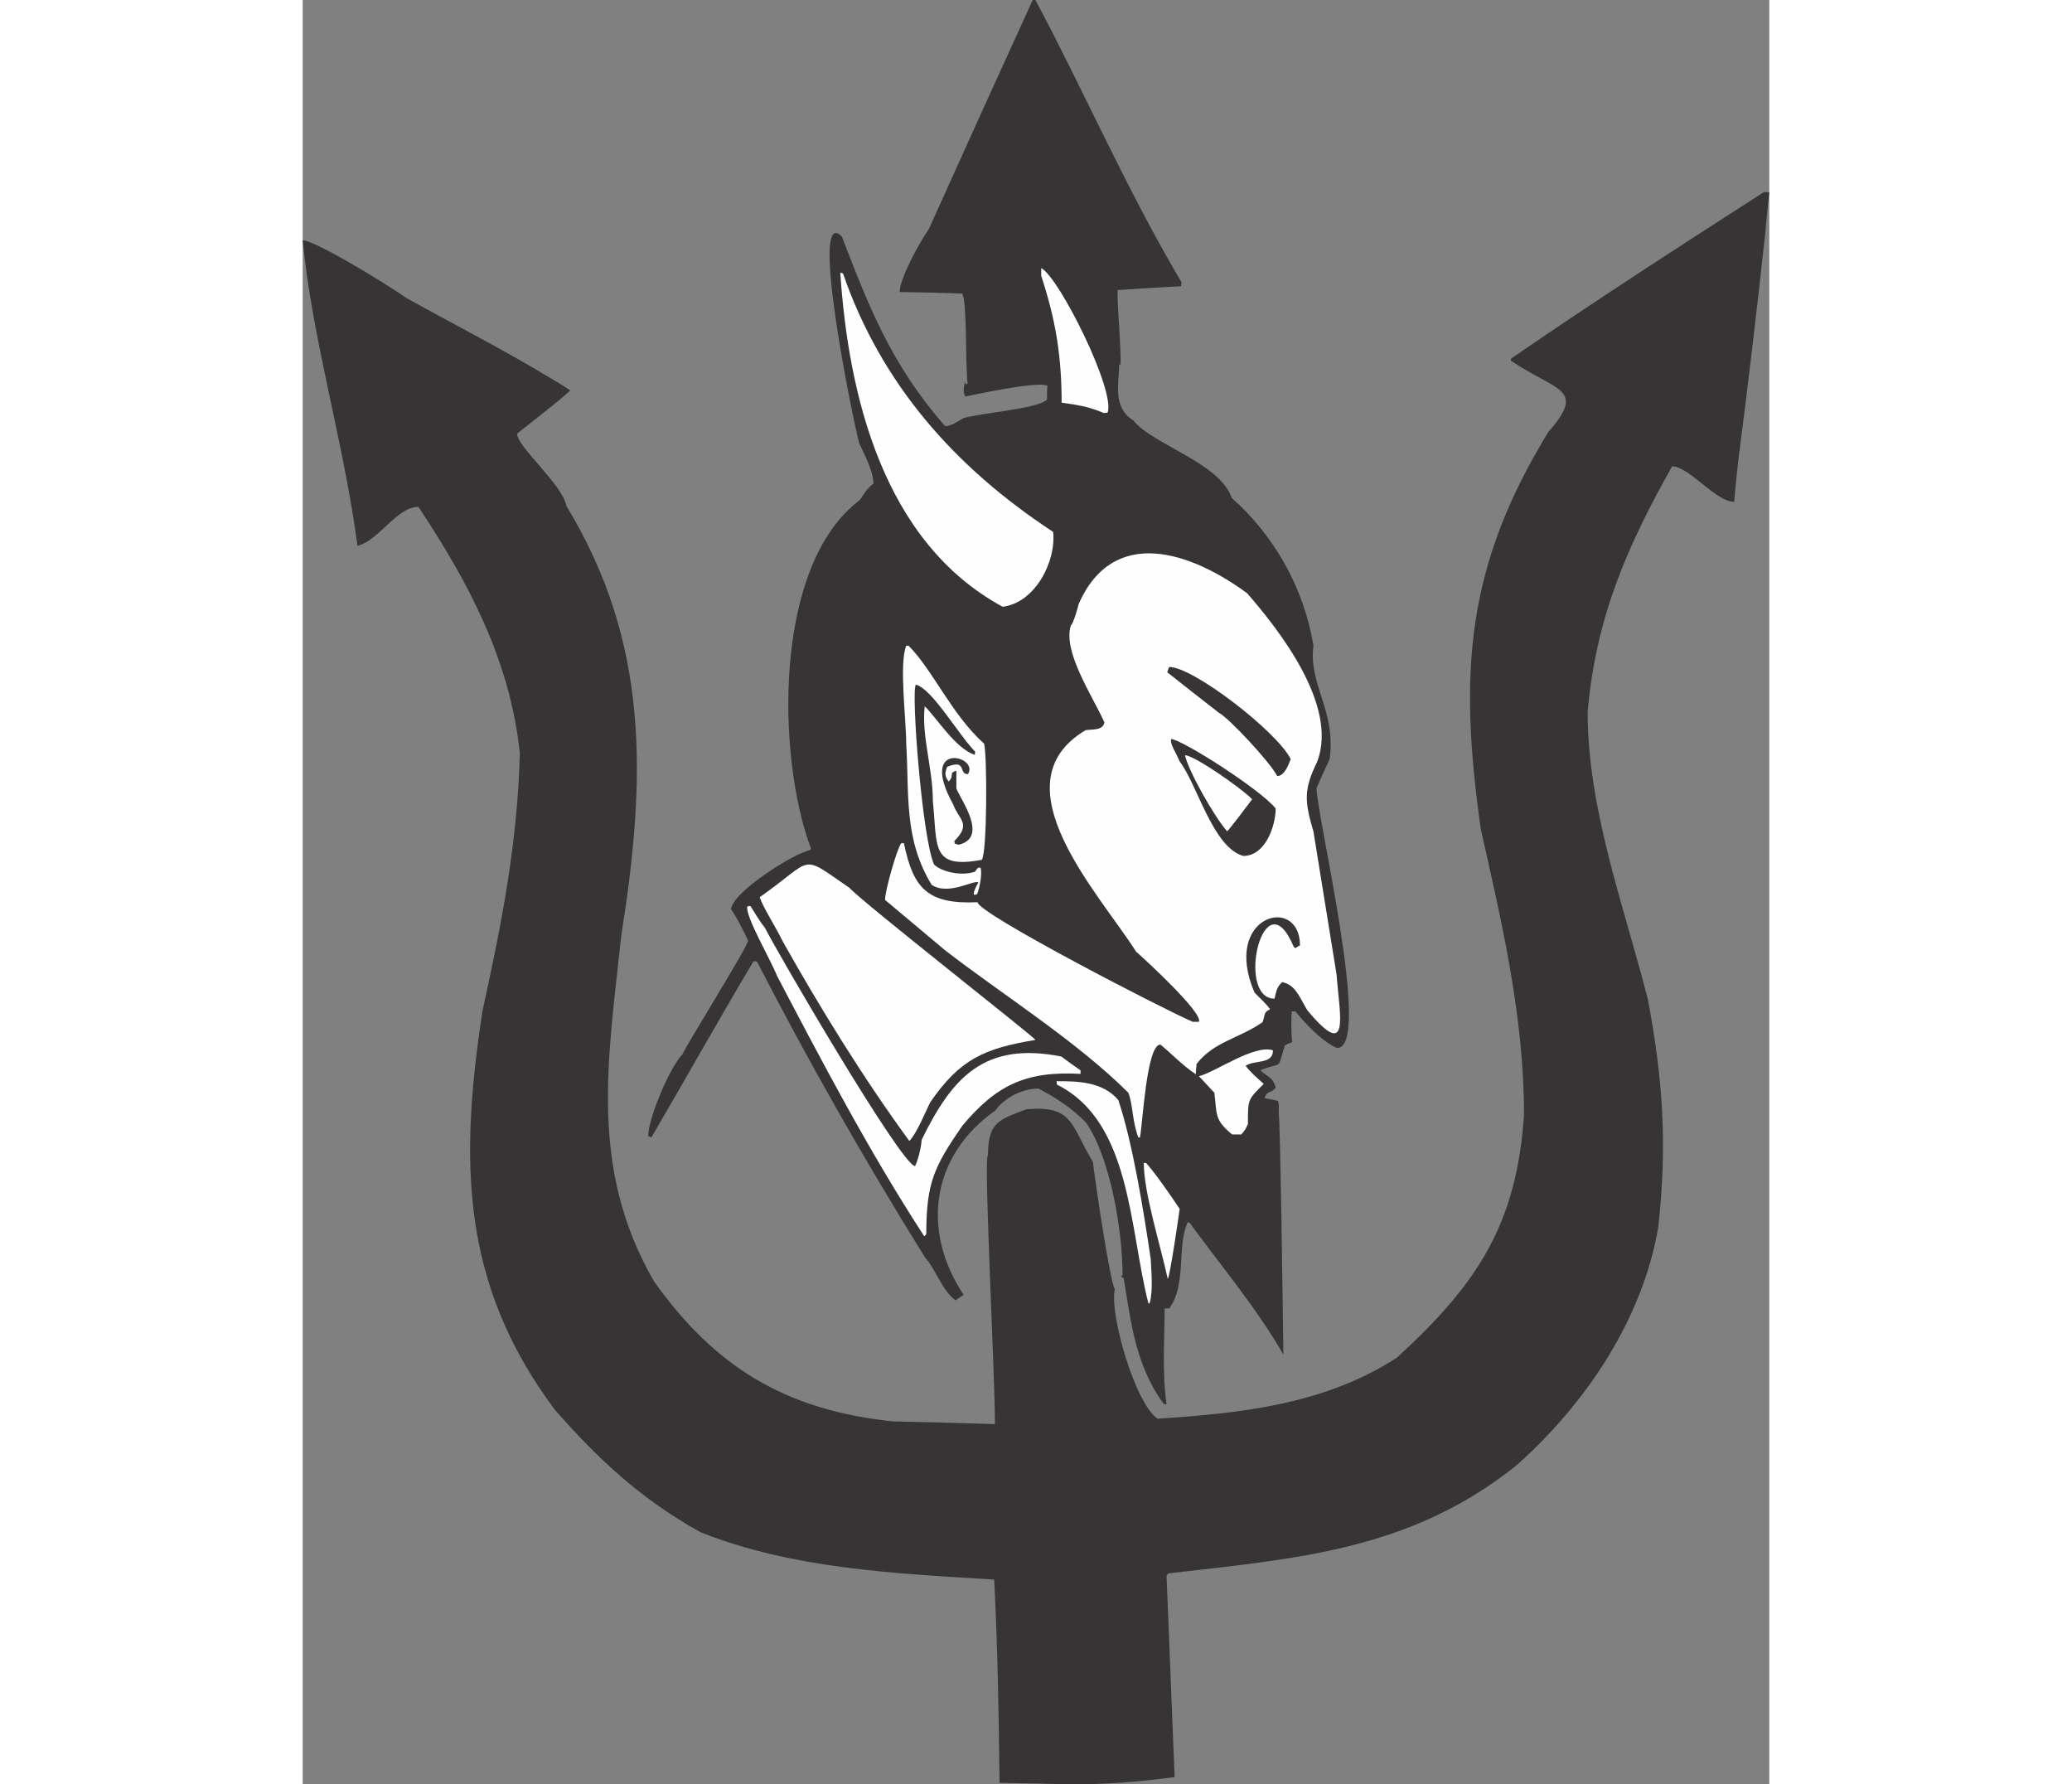 <?xml version="1.0" encoding="UTF-8"?>
<!DOCTYPE svg PUBLIC "-//W3C//DTD SVG 1.1//EN" "http://www.w3.org/Graphics/SVG/1.1/DTD/svg11.dtd">
<!-- Creator: CorelDRAW -->
<svg xmlns="http://www.w3.org/2000/svg" xml:space="preserve" width="7.848in" height="6.757in" version="1.1" style="shape-rendering:geometricPrecision; text-rendering:geometricPrecision; image-rendering:optimizeQuality; fill-rule:evenodd; clip-rule:evenodd"
viewBox="0 0 7847.73 9546.04"
 xmlns:xlink="http://www.w3.org/1999/xlink"
 xmlns:xodm="http://www.corel.com/coreldraw/odm/2003">
 <rect x="0" y="0" width="7847.73" height="9546.04" fill="#808080" stroke="none"/>
 <defs>
  <style type="text/css">
   <![CDATA[
    .fil1 {fill:#FEFEFE}
    .fil0 {fill:#373435}
   ]]>
  </style>
 </defs>
 <g id="Layer_x0020__x0028_Black_x0020_and_x0020_White_x0029_">
  <g id="_2008731747296">
   <path class="fil0" d="M4110.62 9546.04c-127.94,-4.13 -255.88,-6.19 -381.76,-8.25 -4.13,-363.19 -10.32,-734.63 -28.89,-1087.5 -540.65,-33.02 -1079.24,-57.78 -1572.44,-253.82 -326.04,-181.59 -550.97,-396.2 -777.96,-654.15 -509.7,-680.98 -507.64,-1343.38 -387.95,-2131.66 105.24,-480.81 187.78,-903.84 200.17,-1380.52 -51.59,-501.45 -280.64,-924.48 -542.72,-1318.62 -115.56,0 -212.55,181.59 -326.04,208.42 -72.22,-550.97 -241.44,-1099.88 -293.03,-1634.34 66.03,0 447.79,233.18 553.04,307.47 280.64,156.83 590.18,311.6 879.08,495.26 -61.91,55.72 -61.91,55.72 -284.77,231.12 0,72.22 241.44,270.33 264.14,387.95 445.73,734.63 427.16,1454.81 293.03,2298.81 -68.1,652.09 -177.47,1238.14 175.4,1848.95 326.04,458.11 703.68,689.23 1279.41,749.07 181.59,4.13 363.19,8.25 544.78,14.44 0,-284.77 -61.91,-1427.99 -37.14,-1440.37 0,-177.47 63.97,-189.85 204.29,-243.5 253.82,-24.76 239.37,88.73 357,280.64 12.38,107.31 92.86,650.02 117.62,680.98 -30.95,125.88 107.31,612.88 229.06,693.36 439.54,-28.89 889.4,-74.29 1279.41,-326.04 431.28,-394.14 641.77,-713.99 680.98,-1300.05 0,-526.21 -119.69,-1033.85 -231.12,-1527.04 -119.69,-841.93 -78.42,-1407.35 361.12,-2125.47 206.36,-235.25 43.33,-216.67 -200.17,-381.76 0,-4.13 0,-8.25 0,-10.32 437.48,-301.28 897.65,-598.43 1353.7,-891.46 8.25,0 18.57,0 28.89,2.06 -8.25,76.35 -16.51,152.7 -22.7,229.06 -43.33,396.2 -90.8,800.66 -144.45,1215.44 -8.25,70.16 -14.44,140.32 -20.64,210.48 -99.05,0 -241.44,-189.85 -332.23,-189.85 -239.37,425.09 -408.59,808.92 -451.92,1314.49 0,515.89 189.85,1023.53 321.92,1535.29 80.48,427.16 105.24,775.9 55.72,1221.63 -84.61,493.19 -387.95,945.11 -763.52,1277.35 -567.48,449.86 -1161.79,493.19 -1857.21,573.67 -4.13,4.13 -8.25,8.25 -10.32,12.38 14.44,359.06 28.89,718.12 43.33,1077.18 -196.04,26.83 -371.44,39.21 -555.1,39.21z"/>
   <path class="fil0" d="M4607.94 7511.37c-152.7,-206.36 -177.47,-447.79 -214.61,-672.72 -6.19,-4.13 -10.32,-8.25 -14.44,-10.32 2.06,-2.06 4.13,-4.13 8.25,-6.19 0,-233.18 -63.97,-627.32 -196.04,-817.17 -90.8,-90.8 -167.15,-134.13 -253.82,-181.59 -92.86,0 -187.78,55.72 -231.12,117.62 -340.49,239.37 -400.33,639.7 -169.21,986.38 -14.44,8.25 -28.89,18.57 -43.33,28.89 -68.1,-45.4 -113.5,-177.47 -160.96,-224.93 -330.17,-530.34 -627.32,-1054.48 -901.78,-1586.88 -6.19,-2.06 -12.38,-2.06 -18.57,-2.06 -185.72,311.6 -361.12,625.26 -546.84,943.05 -6.19,-4.13 -12.38,-6.19 -16.51,-8.25 0,-96.99 117.62,-371.44 183.66,-437.48 18.57,-47.46 354.93,-583.99 350.81,-608.75 -28.89,-57.78 -63.97,-130 -90.8,-165.09 0,-88.73 336.36,-303.34 423.03,-317.79 0,-4.13 2.06,-6.19 4.13,-8.25 -183.66,-489.06 -204.29,-1516.72 262.07,-1865.46 18.57,-28.89 43.33,-68.1 72.22,-86.67 0,-72.22 -59.84,-177.47 -76.35,-216.67 -35.08,-130 -270.33,-1283.54 -92.86,-1106.07 144.45,375.57 264.14,685.1 550.97,1013.21 22.7,8.25 76.35,-26.83 99.05,-41.27 101.11,-28.89 398.27,-49.53 447.79,-99.05 0,-24.76 0,-49.53 2.06,-74.29 -53.65,-26.83 -416.84,53.65 -439.54,57.78 -16.51,-33.02 -2.06,-66.03 -2.06,-78.42 2.06,4.13 4.13,8.25 6.19,14.44 2.06,-2.06 4.13,-4.13 8.25,-4.13 -12.38,-121.75 -2.06,-443.67 -28.89,-482.87 -111.43,-4.13 -222.86,-6.19 -334.3,-8.25 0,-72.22 107.31,-268.26 156.83,-338.42 183.66,-408.59 369.38,-817.17 555.1,-1223.69 4.13,0 8.25,0 14.44,0 260.01,487 487,1013.21 782.09,1510.53 -2.06,6.19 -2.06,12.38 -2.06,20.64 -113.5,6.19 -226.99,12.38 -340.49,20.64 0,121.75 16.51,264.14 16.51,396.2 -4.13,2.06 -6.19,4.13 -8.25,6.19 0,96.99 -37.14,224.93 76.35,295.09 103.18,130 464.3,226.99 526.21,414.78 224.93,198.1 385.89,478.75 437.48,790.34 -28.89,206.36 121.75,344.62 86.67,606.69 -24.76,51.59 -47.46,103.18 -70.16,154.77 0,148.58 301.28,1390.84 109.37,1390.84 -82.54,-35.08 -177.47,-140.32 -222.86,-196.04 -6.19,0 -12.38,0 -18.57,0 -4.13,8.25 -4.13,138.26 2.06,165.09 -14.44,4.13 -26.83,10.32 -39.21,16.51 -45.4,138.26 -4.13,84.61 -130,132.07 14.44,26.83 66.03,30.95 80.48,94.92 -24.76,30.95 -47.46,14.44 -59.84,55.72 22.7,4.13 47.46,8.25 72.22,14.44 6.19,18.57 4.13,30.95 4.13,72.22 8.25,4.13 24.76,1277.35 24.76,1285.6 -138.26,-243.5 -344.62,-489.06 -501.45,-705.74 -4.13,-2.06 -8.25,-2.06 -10.32,-2.06 -59.84,121.75 -4.13,332.23 -99.05,460.17 -8.25,0 -16.51,0 -24.76,0 0,160.96 -14.44,336.36 10.32,513.83 -6.19,-2.06 -10.32,-2.06 -14.44,-2.06z"/>
   <path class="fil1" d="M4525.39 6972.78c-103.18,-400.33 -90.8,-971.94 -489.06,-1170.04 -2.06,-6.19 -2.06,-12.38 -2.06,-18.57 105.24,0 245.56,0 330.17,101.11 76.35,229.06 134.13,583.99 173.34,850.19 2.06,63.97 14.44,165.09 -6.19,237.31 -2.06,0 -4.13,0 -6.19,0z"/>
   <path class="fil1" d="M4628.57 6840.71c-37.14,-173.34 -127.94,-458.11 -127.94,-619.07 4.13,0 8.25,0 12.38,0 49.53,55.72 125.88,165.09 179.53,245.56 0,4.13 -53.65,377.63 -63.97,373.5z"/>
   <path class="fil1" d="M3324.4 6611.66c-295.09,-453.98 -544.78,-930.67 -786.22,-1390.84 -35.08,-88.73 -171.28,-319.85 -158.89,-371.44 4.13,-2.06 10.32,-2.06 16.51,-2.06 20.64,30.95 41.27,70.16 78.42,117.62 49.53,103.18 730.5,1273.22 802.73,1273.22 18.57,-39.21 33.02,-105.24 35.08,-140.32 165.09,-338.42 338.42,-526.21 747.01,-445.73 33.02,24.76 68.1,49.53 103.18,74.29 0,6.19 0,12.38 0,18.57 -297.15,-16.51 -453.98,63.97 -633.51,278.58 -148.58,216.67 -191.91,301.28 -191.91,577.8 -8.25,12.38 -8.25,12.38 -12.38,10.32z"/>
   <path class="fil1" d="M3245.99 6104.02c-251.75,-344.62 -480.81,-718.12 -676.85,-1066.86 -39.21,-80.48 -105.24,-181.59 -123.81,-237.31 297.15,-208.42 208.42,-237.31 480.81,-49.53 66.03,74.29 1000.83,806.85 994.64,813.04 -274.45,45.4 -404.46,103.18 -563.35,334.3 -24.76,49.53 -72.22,167.15 -111.43,206.36z"/>
   <path class="fil1" d="M4471.74 6085.45c-33.02,-84.61 -28.89,-175.4 -53.65,-239.37 -276.52,-276.52 -687.17,-534.46 -982.26,-763.52 -107.31,-90.8 -214.61,-179.53 -319.85,-268.26 0,-49.53 63.97,-274.45 86.67,-303.34 4.13,0 8.25,0 14.44,0 49.53,239.37 123.81,328.11 394.14,315.73 0,59.84 1009.08,579.86 1151.47,639.7 10.32,0 20.64,0 33.02,0 22.7,-47.46 -284.77,-330.17 -336.36,-375.57 -198.1,-311.6 -751.14,-897.65 -270.33,-1184.49 43.33,-6.19 90.8,2.06 101.11,-41.27 -63.97,-142.39 -224.93,-379.7 -179.53,-520.02 10.32,0 41.27,-107.31 41.27,-113.5 185.72,-420.97 598.43,-280.64 901.78,-57.78 165.09,189.85 489.06,596.37 375.57,899.71 -72.22,148.58 -70.16,208.42 -20.64,375.57 41.27,253.82 82.54,509.7 123.81,765.58 14.44,208.42 78.42,472.56 -156.83,189.85 -47.46,-80.48 -63.97,-134.13 -134.13,-150.64 -28.89,26.83 -30.95,45.4 -41.27,88.73 -210.48,0 -57.78,-662.4 103.18,-276.52 2.06,2.06 6.19,4.13 10.32,6.19 6.19,-6.19 14.44,-10.32 22.7,-14.44 0,-274.45 -420.97,-163.02 -243.5,251.75 2.06,4.13 82.54,78.42 82.54,90.8 -35.08,14.44 -24.76,30.95 -39.21,68.1 -127.94,88.73 -255.88,101.11 -352.87,222.86 -2.06,18.57 -4.13,37.14 -4.13,55.72 -70.16,-45.4 -140.32,-119.69 -189.85,-158.89 -74.29,0 -94.92,429.22 -109.37,497.32 -4.13,0 -6.19,0 -8.25,0z"/>
   <path class="fil1" d="M4973.19 6068.94c-94.92,-78.42 -80.48,-105.24 -94.92,-222.86 -28.89,-30.95 -55.72,-59.84 -82.54,-88.73 90.8,-22.7 295.09,-171.28 396.2,-138.26 0,76.35 -96.99,49.53 -146.51,82.54 20.64,28.89 59.84,63.97 96.99,96.99 -84.61,84.61 -84.61,78.42 -84.61,214.61 -14.44,30.95 -14.44,30.95 -35.08,55.72 -16.51,0 -33.02,0 -49.53,0z"/>
   <path class="fil1" d="M3596.79 4787.47c-20.64,0 18.57,-66.03 18.57,-66.03 -18.57,-18.57 -158.89,72.22 -249.69,12.38 -150.64,-245.56 -119.69,-489.06 -136.2,-753.2 0,-134.13 -39.21,-427.16 0,-526.21 4.13,0 8.25,0 12.38,0 130,130 231.12,369.38 404.46,524.15 16.51,66.03 16.51,581.92 -12.38,621.13 -274.45,51.59 -237.31,-72.22 -262.07,-315.73 0,-175.4 -61.91,-348.74 -43.33,-505.57 63.97,61.91 165.09,226.99 268.26,260.01 0,-6.19 0,-12.38 2.06,-16.51 -86.67,-86.67 -231.12,-338.42 -317.79,-359.06 -26.83,26.83 33.02,817.17 96.99,961.62 39.21,39.21 144.45,63.97 218.74,39.21 8.25,-8.25 14.44,-28.89 30.95,-20.64 8.25,33.02 -4.13,99.05 -18.57,140.32 -4.13,0 -8.25,2.06 -12.38,4.13z"/>
   <path class="fil0" d="M5033.03 4579.05c-163.02,-45.4 -245.56,-381.76 -340.49,-505.57 -18.57,-45.4 -53.65,-94.92 -45.4,-119.69 53.65,0 476.68,268.26 559.23,371.44 0,90.8 -53.65,253.82 -173.34,253.82z"/>
   <path class="fil0" d="M3510.12 4519.2c-8.25,-2.06 -14.44,-4.13 -20.64,-6.19 -2.06,-6.19 -2.06,-10.32 -2.06,-14.44 92.86,-92.86 22.7,-113.5 -6.19,-193.97 -191.91,-346.68 142.39,-260.01 78.42,-163.02 -53.65,0 -2.06,-82.54 -111.43,-39.21 -8.25,26.83 -18.57,43.33 8.25,78.42 35.08,-35.08 -4.13,-43.33 41.27,-57.78 0,30.95 0,61.91 0,94.92 24.76,63.97 173.34,262.07 12.38,301.28z"/>
   <path class="fil1" d="M4946.36 4446.98c-72.22,-82.54 -210.48,-330.17 -224.93,-406.52 47.46,0 293.03,169.21 359.06,235.25 -4.13,6.19 -130,173.34 -134.13,171.28z"/>
   <path class="fil0" d="M5214.62 4151.89c-37.14,-74.29 -262.07,-313.66 -311.6,-338.42 -92.86,-72.22 -185.72,-144.45 -276.52,-216.67 2.06,-10.32 6.19,-20.64 10.32,-28.89 127.94,0 575.73,344.62 650.02,493.19 -10.32,26.83 -33.02,90.8 -72.22,90.8z"/>
   <path class="fil1" d="M3745.37 3245.99c-639.7,-346.68 -825.43,-1132.9 -868.76,-1787.05 4.13,0 8.25,2.06 14.44,4.13 204.29,590.18 596.37,1035.91 1124.64,1382.59 16.51,158.89 -96.99,379.7 -270.33,400.33z"/>
   <path class="fil1" d="M4288.08 2210.08c-86.67,-37.14 -152.7,-45.4 -226.99,-55.72 0,-260.01 -35.08,-451.92 -109.37,-678.91 0,-14.44 0,-28.89 0,-41.27 94.92,47.46 400.33,658.28 354.93,773.84 -6.19,0 -12.38,0 -18.57,2.06z"/>
  </g>
 </g>
</svg>
